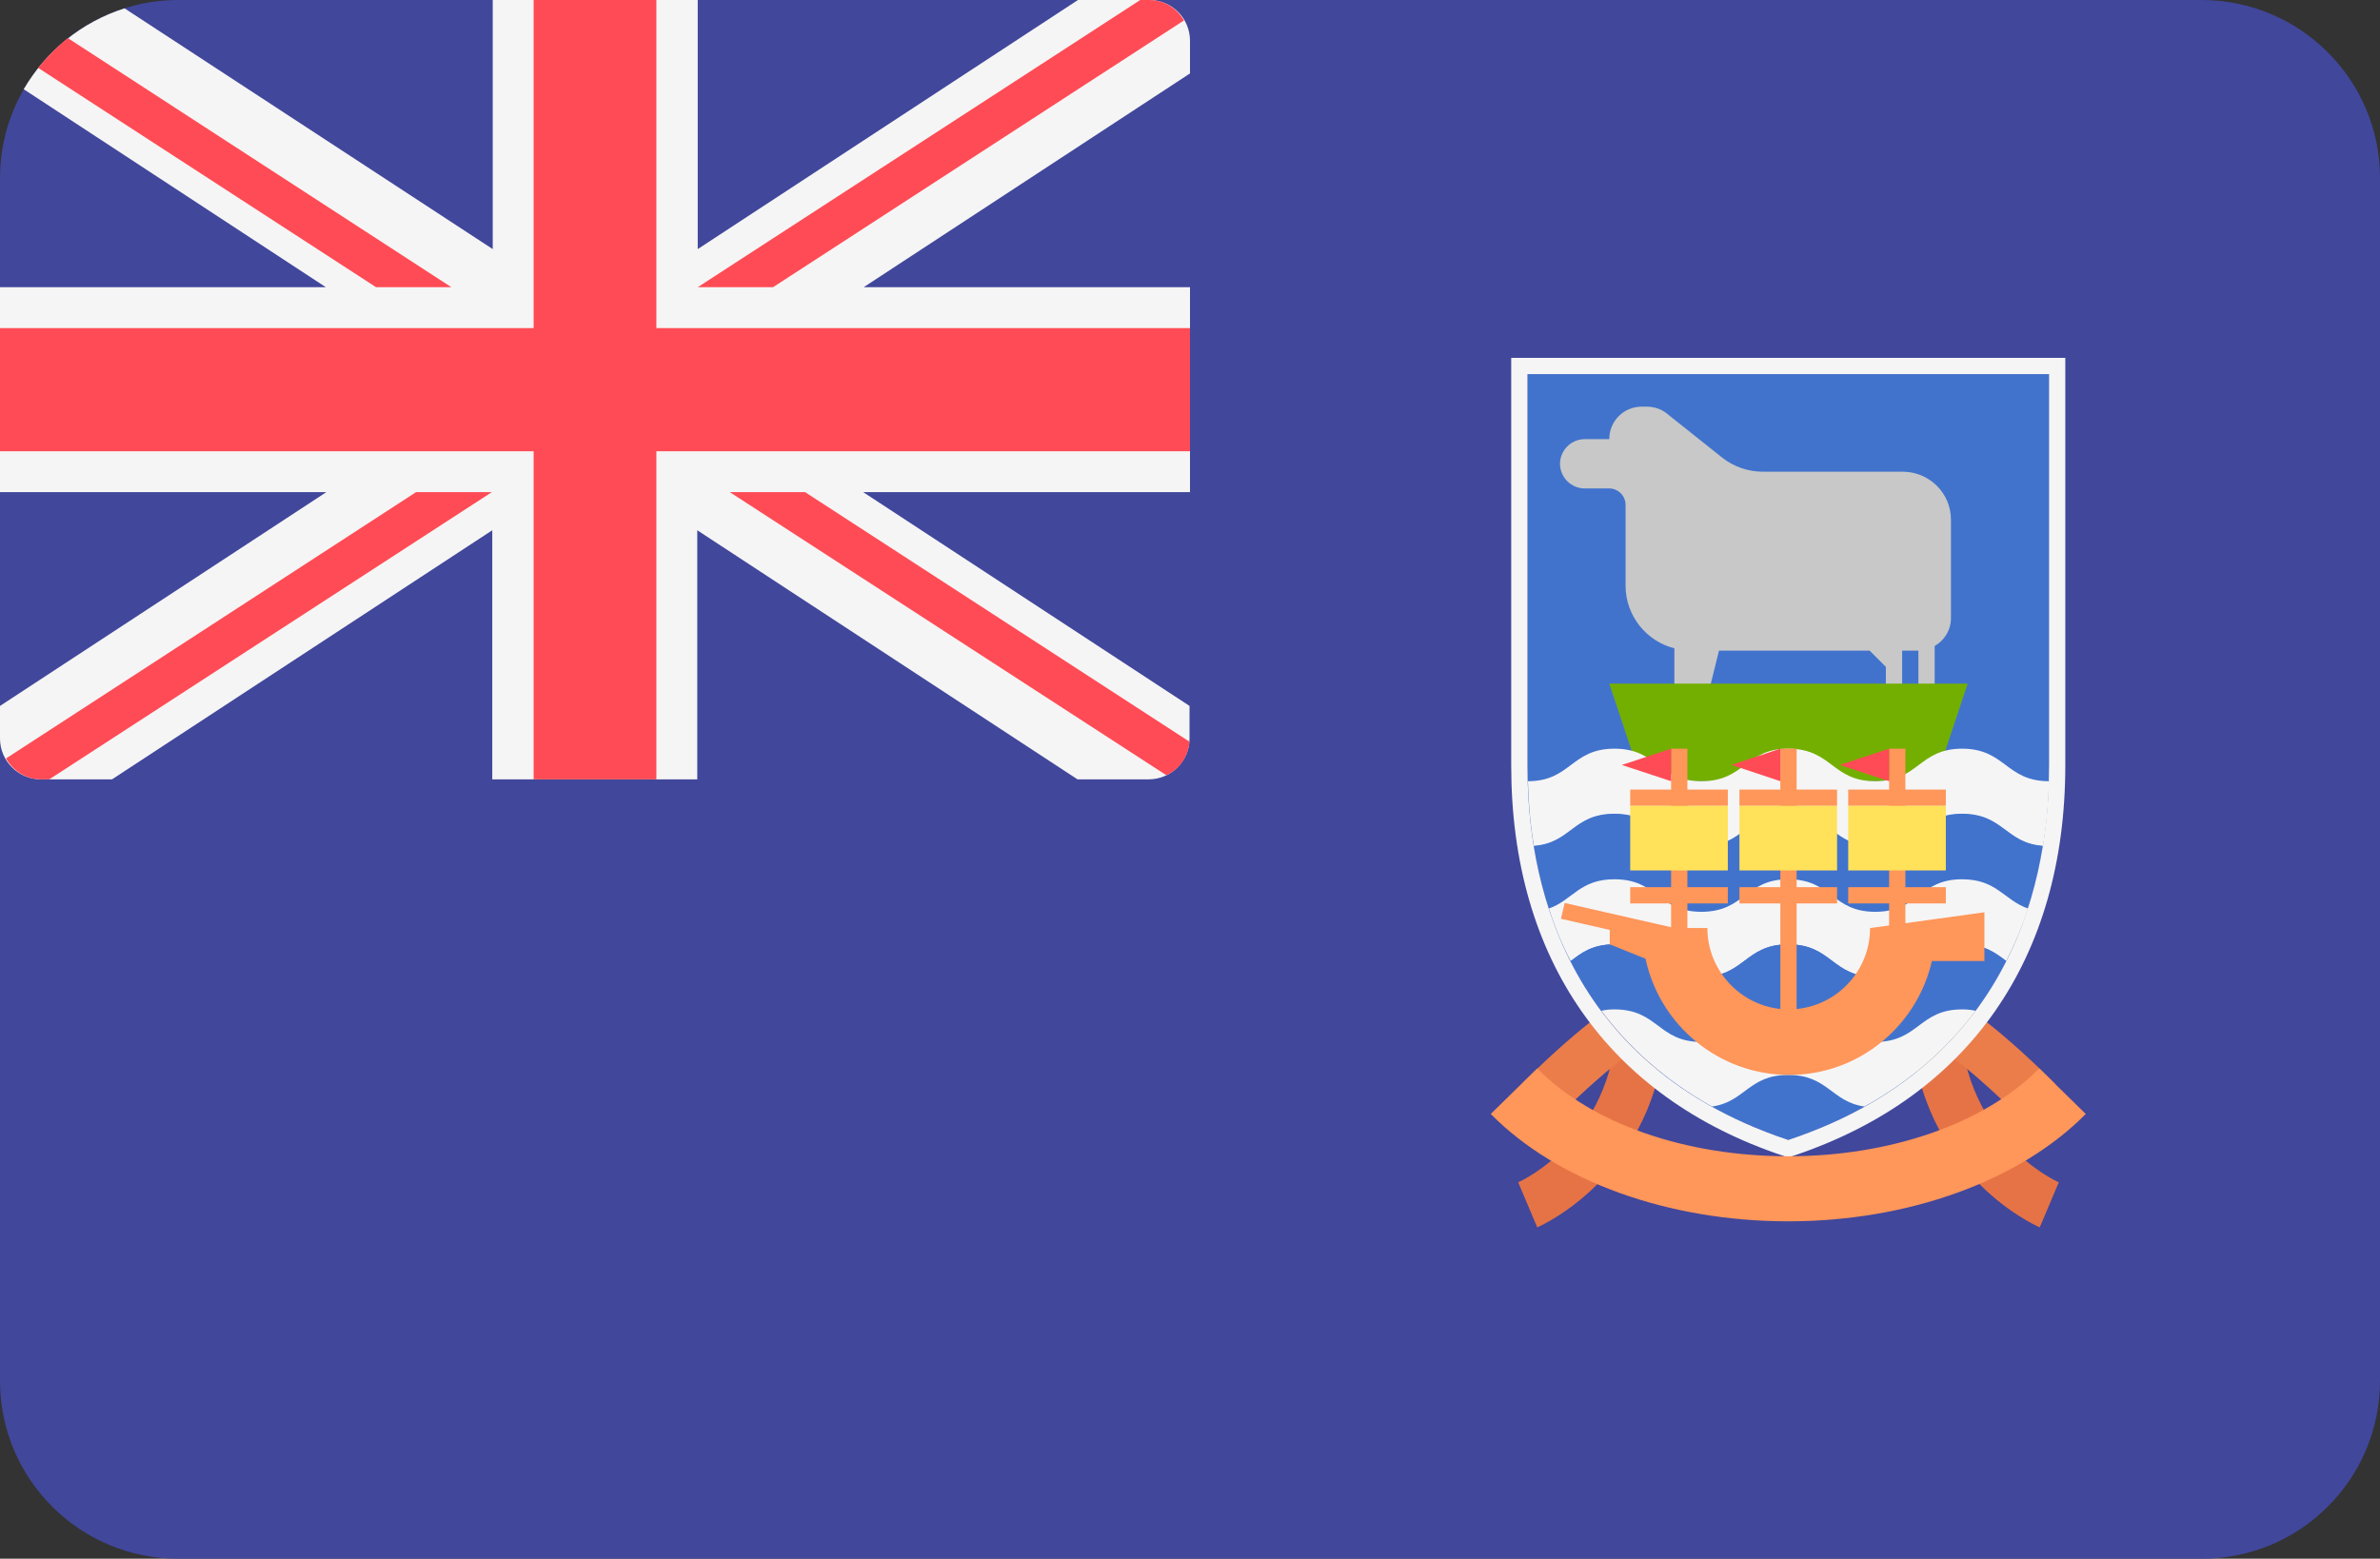 <?xml version="1.0" encoding="utf-8"?>
<!-- Generator: Adobe Illustrator 23.0.2, SVG Export Plug-In . SVG Version: 6.00 Build 0)  -->
<svg version="1.1" id="Layer_1" xmlns="http://www.w3.org/2000/svg" xmlns:xlink="http://www.w3.org/1999/xlink" x="0px" y="0px"
	 viewBox="0 0 512 335.4" style="enable-background:new 0 0 512 335.4;" xml:space="preserve">
<rect x="0" y="0" width="512" height="335.4" fill="#333333" stroke="none"/>
<style type="text/css">
	.st0{fill:#41479B;}
	.st1{fill:#F5F5F5;}
	.st2{fill:#FF4B55;}
	.st3{fill:#E67346;}
	.st4{fill:#EB7D4B;}
	.st5{fill:#4173CD;}
	.st6{fill:#C8C8C8;}
	.st7{fill:#73AF00;}
	.st8{fill:#FF965A;}
	.st9{fill:#FFE15A;}
</style>
<path class="st0" d="M473.7,335.4H38.3C17.2,335.4,0,318.3,0,297.1V38.3C0,17.2,17.2,0,38.3,0h435.3C494.8,0,512,17.2,512,38.3
	v258.8C512,318.3,494.8,335.4,473.7,335.4z"/>
<path class="st1" d="M8.8,167.7h15.3l81.8-53.6v53.6h44.1v-53.6l81.8,53.6h15.3c4.9,0,8.8-4,8.8-8.8v-7l-70.2-46H256V61.8h-70.2
	l70.2-46v-7c0-4.9-3.9-8.8-8.8-8.8h-15.3l-81.8,53.6V0h-44.1v53.6L26.8,1.8C17.6,4.7,9.9,11,5.1,19.2l65,42.6H0v44.1h70.2L0,151.9v7
	C0,163.8,4,167.7,8.8,167.7z"/>
<g>
	<polygon class="st2" points="256,70.6 141.2,70.6 141.2,0 114.8,0 114.8,70.6 0,70.6 0,97.1 114.8,97.1 114.8,167.7 141.2,167.7 
		141.2,97.1 256,97.1 	"/>
	<path class="st2" d="M8.2,14.6l72.7,47.2h16.2L14.6,8.2C12.2,10.1,10.1,12.3,8.2,14.6z"/>
	<path class="st2" d="M166.3,61.8l88.4-57.4c-1.5-2.6-4.2-4.4-7.5-4.4h-1.9l-95.2,61.8H166.3z"/>
	<path class="st2" d="M89.5,105.9L1.3,163.2c1.5,2.7,4.3,4.5,7.6,4.5h1.7l95.2-61.8H89.5z"/>
	<path class="st2" d="M255.9,159.6l-82.7-53.7H157l93.9,60.9C253.7,165.6,255.6,162.8,255.9,159.6z"/>
</g>
<path class="st3" d="M330.7,264.1l-4.1-9.7l2.1,4.8l-2.1-4.8c0.9-0.4,21.4-9.7,21.4-37.3h10.5C358.4,251.8,331.8,263.6,330.7,264.1z
	"/>
<path class="st4" d="M334.8,240.6l-7.4-7.4c14.2-14.2,21.6-18.1,22.4-18.5l4.7,9.4l-2.4-4.7l2.4,4.7
	C354.5,224.1,347.8,227.6,334.8,240.6z"/>
<path class="st3" d="M438.8,264.1l4.1-9.7l-2.1,4.8l2.1-4.8c-0.9-0.4-21.4-9.7-21.4-37.3h-10.5C411.1,251.8,437.7,263.6,438.8,264.1
	z"/>
<path class="st4" d="M434.7,240.6l7.4-7.4c-14.2-14.2-21.6-18.1-22.4-18.5L415,224l2.4-4.7L415,224
	C415,224.1,421.7,227.6,434.7,240.6z"/>
<path class="st5" d="M384.7,80.5h-56.1c0,0,0,66.6,0,84.2s3.5,63.1,56.1,80.6c52.6-17.5,56.1-63.1,56.1-80.6s0-84.2,0-84.2
	L384.7,80.5L384.7,80.5z"/>
<path class="st6" d="M409.3,101.5h-30.1c-3.2,0-6.3-1.1-8.8-3.1L358.6,89c-1.2-1-2.8-1.5-4.4-1.5h-1c-3.9,0-7,3.1-7,7h-5.3
	c-2.9,0-5.3,2.4-5.3,5.3s2.4,5.3,5.3,5.3h5.3c1.9,0,3.5,1.6,3.5,3.5V126c0,6.5,4.5,12,10.5,13.5v11h7l2.6-10.5h32.4l3.5,3.5v7h3.5
	v-10.5h3.5v10.5h3.5v-11.5c2.1-1.2,3.5-3.4,3.5-6v-21C419.8,106.2,415.1,101.5,409.3,101.5z"/>
<polygon class="st7" points="346.2,147.1 353.2,168.1 416.3,168.1 423.3,147.1 "/>
<path class="st1" d="M422.1,161.1c-9.3,0-9.3,7-18.7,7c-9.3,0-9.3-7-18.7-7c-9.3,0-9.3,7-18.7,7c-9.3,0-9.3-7-18.7-7
	c-9.3,0-9.4,7-18.6,7c0.1,3.9,0.4,8.7,1.3,14c8-0.7,8.5-6.9,17.3-6.9c9.3,0,9.3,7,18.7,7c9.3,0,9.3-7,18.7-7s9.3,7,18.7,7
	c9.3,0,9.3-7,18.7-7c8.9,0,9.4,6.3,17.4,6.9c0.9-5.3,1.2-10.1,1.3-14C431.5,168.1,431.4,161.1,422.1,161.1z"/>
<path class="st5" d="M422.1,175.1c-9.3,0-9.3,7-18.7,7c-9.3,0-9.3-7-18.7-7c-9.3,0-9.3,7-18.7,7c-9.3,0-9.3-7-18.7-7
	c-8.9,0-9.3,6.3-17.3,6.9c0.7,4.2,1.7,8.7,3.2,13.4c5.1-1.8,6.6-6.3,14.1-6.3c9.3,0,9.3,7,18.7,7c9.3,0,9.3-7,18.7-7s9.3,7,18.7,7
	c9.3,0,9.3-7,18.7-7c7.5,0,9,4.5,14.2,6.3c1.5-4.6,2.5-9.2,3.2-13.4C431.4,181.4,431,175.1,422.1,175.1z"/>
<path class="st1" d="M422.1,189.2c-9.3,0-9.3,7-18.7,7c-9.3,0-9.3-7-18.7-7c-9.3,0-9.3,7-18.7,7c-9.3,0-9.3-7-18.7-7
	c-7.5,0-9,4.5-14.1,6.3c1.2,3.7,2.7,7.5,4.7,11.3c2.4-1.8,4.7-3.6,9.4-3.6c9.3,0,9.3,7,18.7,7c9.3,0,9.3-7,18.7-7s9.3,7,18.7,7
	c9.3,0,9.3-7,18.7-7c4.8,0,7.1,1.8,9.5,3.6c1.9-3.8,3.5-7.6,4.7-11.3C431.1,193.7,429.6,189.2,422.1,189.2z"/>
<path class="st5" d="M422.1,203.2c-9.3,0-9.3,7-18.7,7c-9.3,0-9.3-7-18.7-7c-9.3,0-9.3,7-18.7,7c-9.3,0-9.3-7-18.7-7
	c-4.7,0-7.1,1.8-9.4,3.6c1.8,3.6,4,7.2,6.6,10.7c0.8-0.2,1.8-0.3,2.8-0.3c9.3,0,9.3,7,18.7,7c9.3,0,9.3-7,18.7-7s9.3,7,18.7,7
	c9.3,0,9.3-7,18.7-7c1.1,0,2,0.1,2.9,0.3c2.6-3.5,4.8-7.1,6.6-10.7C429.2,205,426.9,203.2,422.1,203.2z"/>
<path class="st1" d="M425,217.5c-0.9-0.2-1.8-0.3-2.9-0.3c-9.3,0-9.3,7-18.7,7c-9.3,0-9.3-7-18.7-7c-9.3,0-9.3,7-18.7,7
	c-9.3,0-9.3-7-18.7-7c-1.1,0-2,0.1-2.8,0.3c5.7,7.6,13.4,14.8,23.8,20.6c7.1-1,7.9-6.8,16.4-6.8c8.5,0,9.3,5.8,16.4,6.8
	C411.6,232.3,419.3,225.1,425,217.5z"/>
<g>
	<rect x="383" y="161.1" class="st8" width="3.5" height="59.6"/>
	<rect x="374.2" y="169.9" class="st8" width="21" height="3.5"/>
	<rect x="374.2" y="190.9" class="st8" width="21" height="3.5"/>
</g>
<rect x="374.2" y="173.4" class="st9" width="21" height="13.9"/>
<polygon class="st2" points="383,161.1 383,168.1 372.5,164.6 "/>
<g>
	<rect x="406.4" y="161.1" class="st8" width="3.5" height="41.2"/>
	<rect x="397.6" y="169.9" class="st8" width="21" height="3.5"/>
	<rect x="397.6" y="190.9" class="st8" width="21" height="3.5"/>
</g>
<rect x="397.6" y="173.4" class="st9" width="21" height="13.9"/>
<polygon class="st2" points="406.4,161.1 406.4,168.1 395.8,164.6 "/>
<g>
	<rect x="359.5" y="161.1" class="st8" width="3.5" height="40.9"/>
	<rect x="350.7" y="169.9" class="st8" width="21" height="3.5"/>
	<rect x="350.7" y="190.9" class="st8" width="21" height="3.5"/>
</g>
<rect x="350.7" y="173.4" class="st9" width="21" height="13.9"/>
<polygon class="st2" points="359.5,161.1 359.5,168.1 348.9,164.6 "/>
<path class="st8" d="M402.3,199.7c0,9.7-7.9,17.5-17.5,17.5s-17.5-7.9-17.5-17.5h-3.5h-3.5l-23.7-5.4l-0.8,3.4l10.5,2.4v3.1l7.7,3.1
	c3,14.2,15.7,25,30.9,25c15,0,27.5-10.5,30.7-24.5h11.3v-10.5L402.3,199.7z"/>
<path class="st1" d="M440.8,80.5c0,0,0,66.6,0,84.2s-3.5,63.1-56.1,80.6c-52.6-17.5-56.1-63.1-56.1-80.6s0-84.2,0-84.2h56.1
	L440.8,80.5 M444.3,77h-3.5h-56.1h-56.1h-3.5v3.5v84.2c0,41.6,20.8,71.4,58.5,84l1.1,0.4l1.1-0.4c37.7-12.6,58.5-42.4,58.5-84V80.5
	L444.3,77L444.3,77z"/>
<path class="st8" d="M384.7,262.8c-25.8,0-49.7-8.6-64-23.1l10-9.8c11.7,11.9,31.9,18.9,54,18.9s42.3-7.1,54-18.9l10,9.8
	C434.5,254.1,410.5,262.8,384.7,262.8z"/>
</svg>
